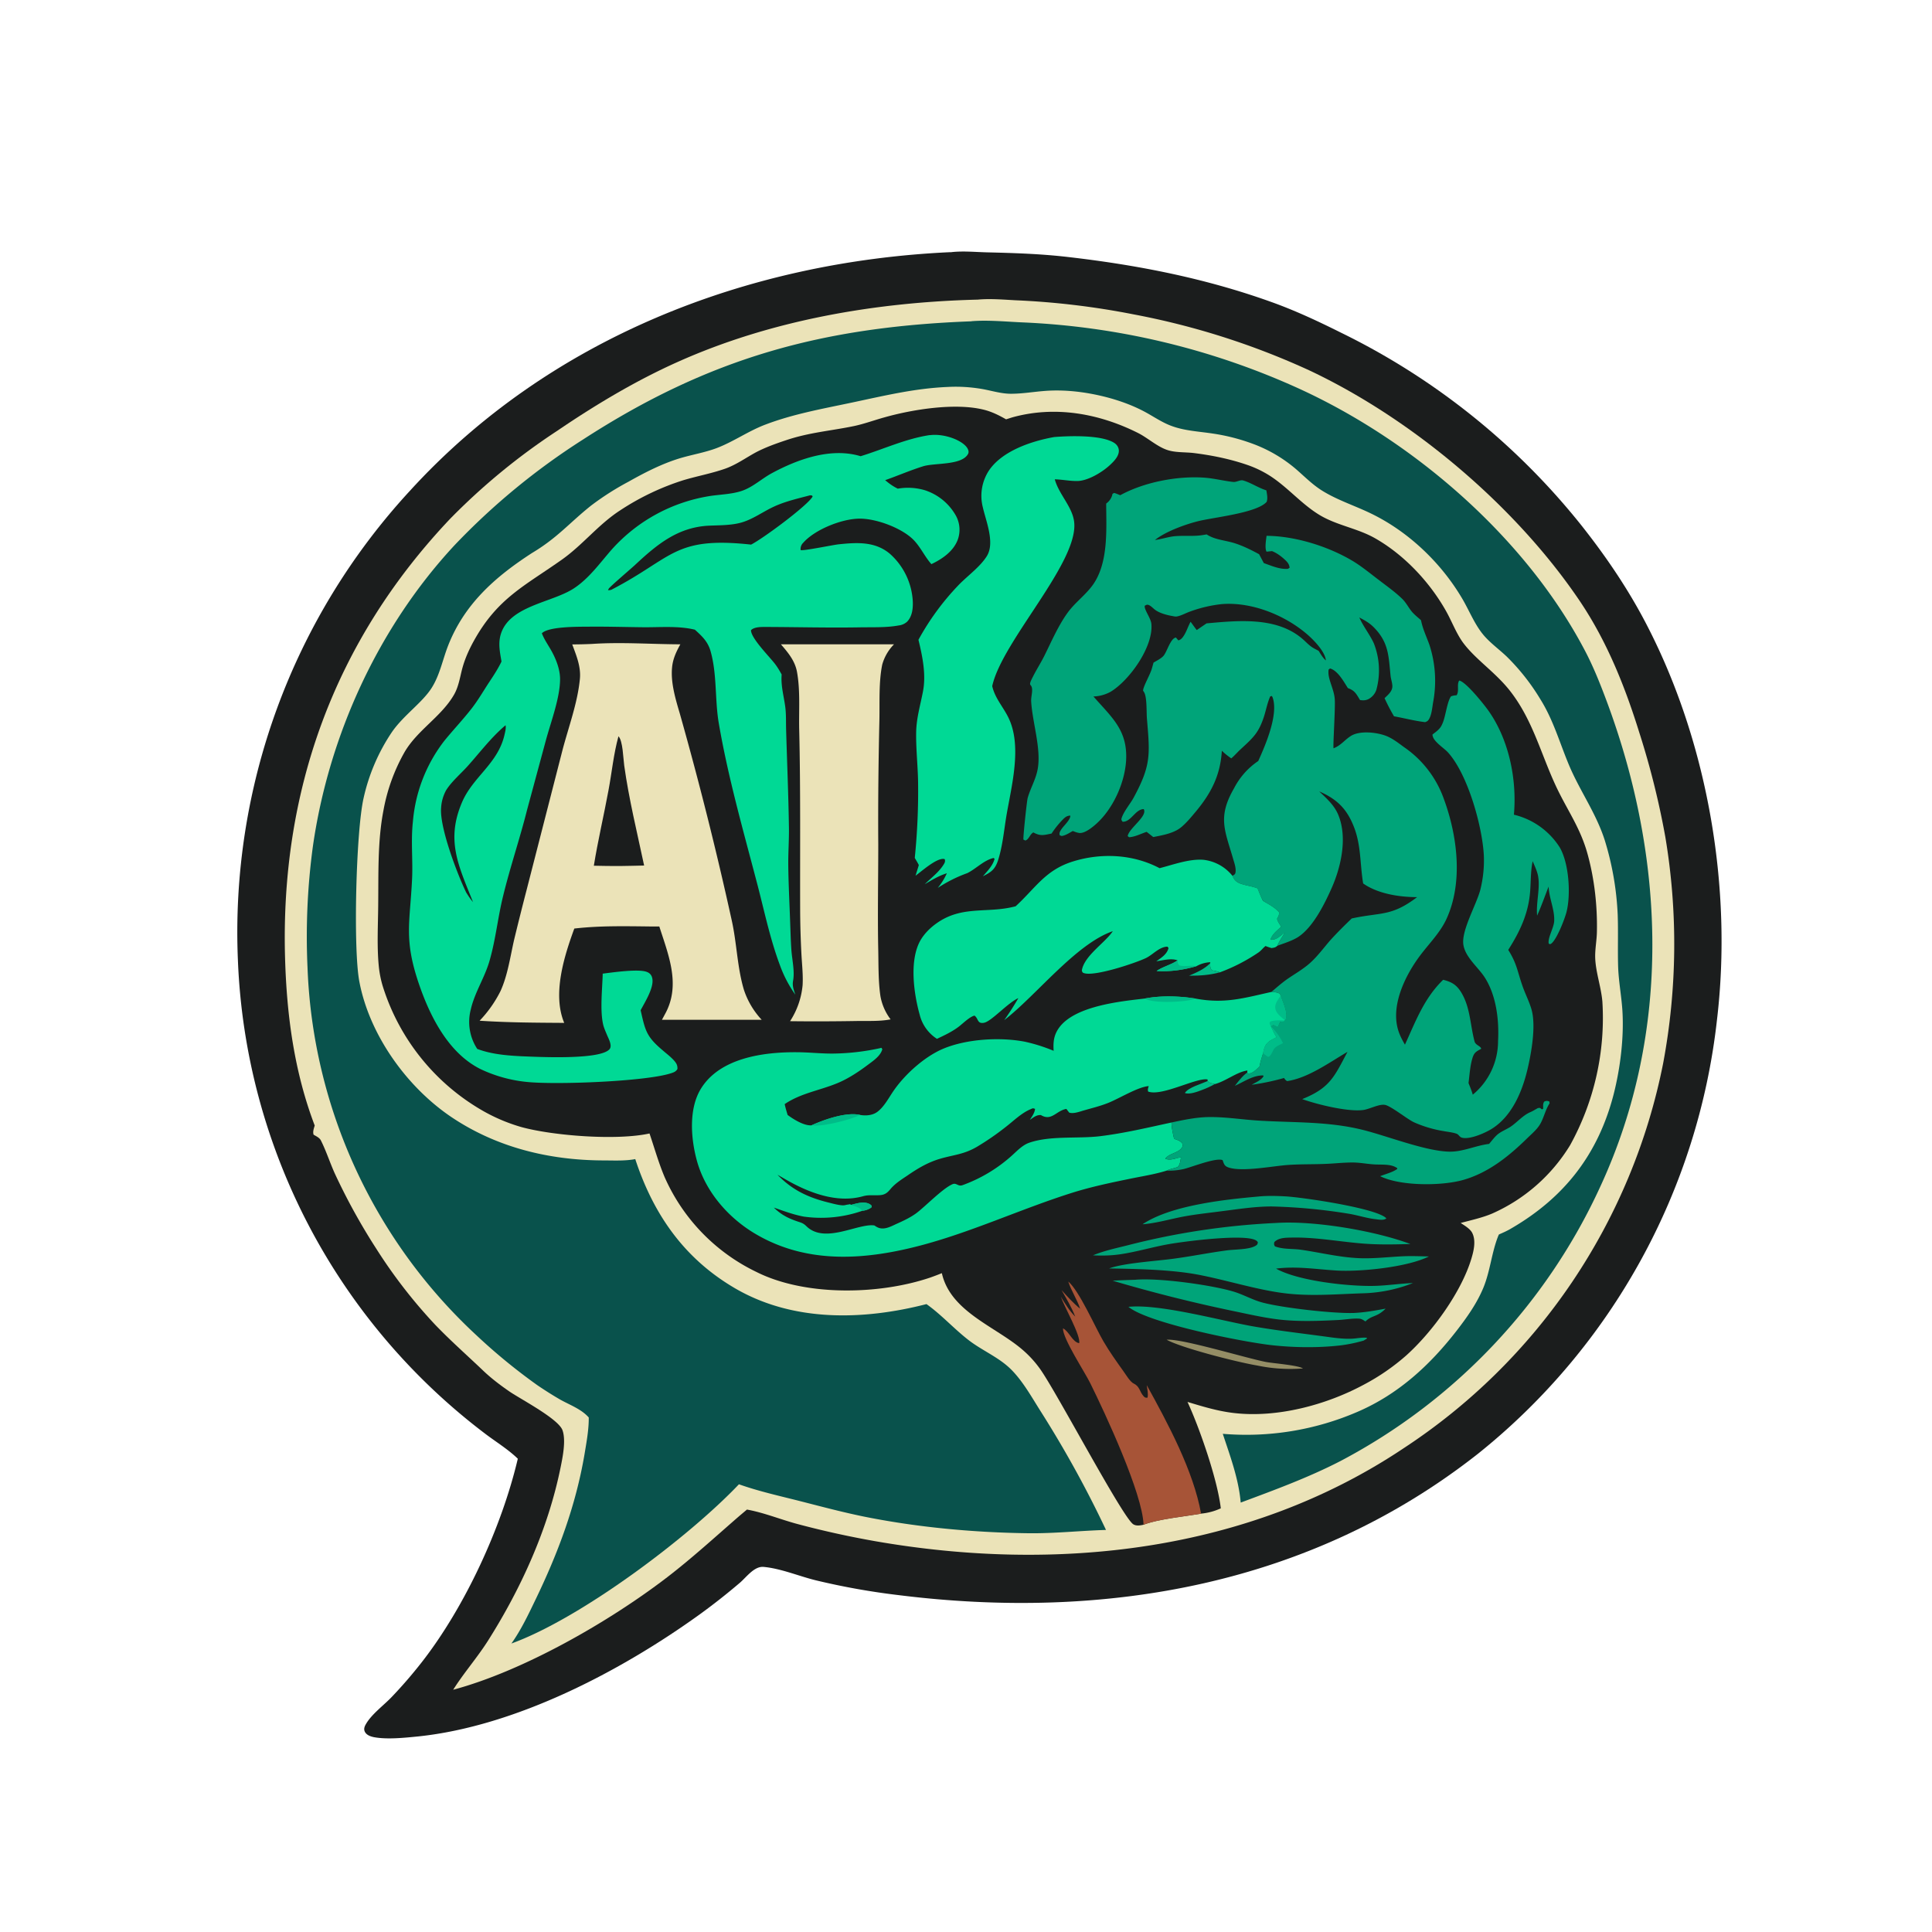 <svg xmlns="http://www.w3.org/2000/svg" width="1024" height="1024" style="display:block" viewBox="0 0 2048 2048"><path fill="#1B1D1D" d="M1007.6 267.4c12.4-1.6 26.2-.2 38.7.1 29.1.7 57.4 1.6 86.4 5 73.5 8.5 145 22.5 214.9 47.6 25.2 9 49.8 20.5 73.8 32.5 99 48.3 186 118 254.7 204 27 34.1 51.2 69.8 71 108.7 63.7 124.5 89.4 276.9 73 415.5a686.5 686.5 0 0 1-253.2 460.1c-176.9 139.3-394.8 177.4-614.3 150a757.3 757.3 0 0 1-87.8-15.7c-17.9-4.4-36.9-12.5-55.2-14.2-10-1-18.2 10.7-25.3 16.8a681 681 0 0 1-43.1 33.9c-83.4 60-194.5 118.2-298 129-14.2 1.4-32.6 3.4-46.7.8-3.5-.7-7.3-2-9.3-5-2-3.1-1-6 .7-8.9 6.1-10.6 18.7-19.7 27.3-28.7a490.4 490.4 0 0 0 31.5-36.4c46.2-59 85.1-143.6 102.2-216.2-9.9-9.6-22-17.1-33-25.3A662 662 0 0 1 252.2 1018a690 690 0 0 1 182.4-497.8c147.5-161.6 357.1-243 572.9-252.9z"/><path fill="#EBE3B8" d="M1036.6 317.6c13-1.2 26.9 0 40 .7a831 831 0 0 1 124.8 14.9 801.4 801.4 0 0 1 186.5 59.4c109.8 51.7 219.7 144.7 287.4 245.5 28.5 42.6 47.5 90.3 62.6 139a865 865 0 0 1 27.4 110 686.4 686.4 0 0 1-2.3 240.1 635.3 635.3 0 0 1-275.4 408.2c-164.8 110.1-368 131.8-560 98.3-28.3-5-56.4-11.2-84.2-18.7-16.6-4.6-33-11.2-50-14.5l-1.6-.3-8.3 7c-25.1 21.8-49.9 44.5-76.2 64.7-61.1 46.9-152.2 99.3-226.9 119.3 11.3-18 25.9-34.5 37.4-52.8 35-55.5 63.3-118.1 76.4-182.7 2.2-10.8 5.9-28.7 2.1-39.5-4.2-12.1-44-32.8-56.2-41.1-10-6.9-19.9-14.4-28.6-22.8-16.6-15.8-33.8-31-49.7-47.5a540.8 540.8 0 0 1-62.6-80.6 658.6 658.6 0 0 1-44-79.6c-5.4-11.8-9.3-24.3-15.1-35.8-1.3-2.5-4.2-4-6.5-5.3l-1.2-.7c-1-3.3.3-6.5 1.2-9.7-21.6-56.8-29.6-116.2-31.4-176.7-5.3-178 52.2-336.9 175-466.5a683 683 0 0 1 113.6-93.3c40.3-27.4 83-53 127.5-72.9 99.3-44.5 210-63.4 318.3-66.1z"/><path fill="#1B1D1D" d="M688.6 1201.5c-34.3 7.7-102 2.5-135.7-6.7a186 186 0 0 1-40-16.7 232 232 0 0 1-107.2-132.8 111 111 0 0 1-4.2-21.4c-2-20.7-.8-42.5-.6-63.3.4-33.3-.8-68.3 5.5-101.1A195.3 195.3 0 0 1 429 797c13.8-23.4 39-37.4 52.4-60.8 5.2-9.2 6.3-19.6 9.2-29.6 2.8-9.6 7-18.8 11.9-27.6 25.2-45.3 54-58 93.6-86.1 21.9-15.6 38.4-37.1 61.3-51.9a269.4 269.4 0 0 1 66.8-31.9c14.6-4.4 29.6-7.1 44-12.1 11.7-4 21.9-11.4 32.7-17.3 9.8-5.2 20.8-9.2 31.3-12.7 25.1-8.6 47.6-10.1 72.8-15.3 11-2.3 21.7-6.3 32.6-9.3 29.7-8.4 74.2-15.5 104.4-8.3 9 2.1 16.5 5.9 24.5 10.4l6.3-2c45.4-12.7 92.3-4.3 133.8 16.6 10 5.1 19.7 14 30.2 17.7 8.9 3.2 19.8 2.3 29.2 3.5 19 2.4 37.7 6.2 55.8 12.4 6.5 2.2 12.8 5 18.7 8.3 21.5 11.8 36.8 31.7 57.6 44.5 18.5 11.4 40.5 14.3 59.4 25 30.8 17.5 57.6 46 75 76.6 6.3 11 10.7 23.3 18 33.6 13.5 18.5 35.1 32 50.9 52.6 23.2 30.1 31.8 65 47.4 98.8 12 26.1 26.5 45 34.3 74 7.1 26 10.2 54.2 9.7 81-.1 9.7-2.2 19.3-1.8 28.9.7 15.3 6.3 30.4 7.6 45.9a279 279 0 0 1-34.2 152 183.9 183.9 0 0 1-82.6 72.5c-10.6 4.5-22.3 7-33.4 10 4 2.7 9.8 6 12.1 10.3 4.3 8.2 1.8 19-.7 27.3-10.6 35.5-41.4 78-69.2 102.9a231.2 231.2 0 0 1-44.7 30.8c-40.2 21.7-92.4 35.6-138.4 30.1-16.8-2-32.5-6.8-48.7-11.7 12.8 27.7 31.8 82.3 35.3 112.8a63.8 63.8 0 0 1-20.9 5.6c-17 3-45.9 5.8-61 11.8-3.5.7-7.4 1.5-10.7-.4-10.9-6-81.9-141.2-99.3-165.2a114.5 114.5 0 0 0-18.4-20c-28.6-24.6-76.3-40.3-85.4-81.1a275 275 0 0 1-12.4 4.7c-54.4 18.4-132.7 19.9-184.2-6a202 202 0 0 1-97.3-100.6c-6.3-14.9-10.8-30.9-16-46.2z"/><path fill="#A75437" d="M1132.4 1358.5c11.7 9.8 28.3 48 37.3 63.4 6.4 11 13.8 21.3 21.2 31.7 2.7 3.7 7 11.2 11 13.1 6.4 3 6 8.6 10.4 13.4 1.6 1.7 2 1.5 4.1 1.5 1-3.8-.3-9.4-.8-13.3 22.1 40 49.6 91 57.6 136.3-17 2.9-45.9 5.7-61 11.7-1-33-40.8-118.4-56.5-150.1-6.2-12.5-29.2-47.3-28.9-58.1 6.4 3 10 14.7 17.2 15.7 1.7-8.3-15.8-38.4-19.5-49.3 4.6 7.6 9 14.8 15.3 21.2-3.8-9.8-9.3-19-14.5-28.1 6.3 6.9 12.4 13.8 19.7 19.7-3.3-10-9.3-18.7-12.6-28.8z"/><path fill="#00A479" d="M1187.4 525c25.6-14 60.9-20.8 90-18.6 10 .8 20 3.4 30 4.5 3.4.3 7.3-2.5 10.4-1.6 8.5 2.5 16 7.8 24.6 10.5.6 4 1.7 8.2.3 12.2-10.4 11.8-55.8 16.3-72.7 20.5-14 3.5-34.5 11-45.7 19.9 6.8-.8 13.4-3.1 20-3.9 10.5-1.1 20.7.4 31.2-1.4l3.6-.6c8.7 5.8 20 6.2 29.9 9.4 9 2.9 17.4 7.1 25.7 11.6l5 9.4c8 2.8 16.8 6.8 25.5 6.1l1.8-1.1c-.2-4.3-3.2-7-6.3-9.8-3.8-3.3-7.6-6-12.3-7.9l-5.8.6c-2.1-3.6-.5-12.4 0-16.8 30.4.2 65.7 11.2 91.9 27 9.5 5.8 18.5 13.3 27.4 20 8.3 6.4 17.4 12.8 24.8 20.1 4 4 6.5 9.2 10.1 13.5 2.8 3.2 6.3 6 9.4 8.7l.3 1c1.8 8.7 5.7 16.8 8.7 25.1a123 123 0 0 1 4 60.9c-1 5.6-1.5 13.4-4.5 18.2-1.3 2-2 2.2-4 3-11-1.3-22-4.2-33-6.2-3.7-6.3-7-12.6-10-19.2 3.3-3.3 7.6-6.6 8.2-11.6.4-3.5-1.4-8.2-1.8-11.8-2.2-21-1.8-35.3-17.5-51.4-4.3-4.4-8.6-7-13.9-9.8l-1.8-1 .7 1.5c4.2 9 10.6 16.9 14.7 25.9a78 78 0 0 1 2.7 49.3 17.4 17.4 0 0 1-8.8 10.1c-3 1.3-5.4 1.2-8.5.8-4-6.5-5.4-10-12.9-12.7-4.3-6.7-10.6-18.5-18.9-20.8-1.7 1.4-1.4.6-1.7 2.7v1.1c-.2 8.4 6 18.5 6.7 28.8.7 9.6-2 49-1.3 52 7.6-2.8 11.8-8.9 18.3-13 9.6-6.2 28.8-3.9 38.7.4 6.4 2.8 12 7.2 17.6 11.3a111.7 111.7 0 0 1 42.3 54.9c14.4 39 20.7 88.4 2.8 127.4-6.8 14.7-18.7 26.3-28.3 39.2-15.9 21.4-31.8 54.1-22.1 80.9 1.6 4.5 4 9 6.4 13.1 11.5-25.1 20.2-49 40.5-68.8 9 2.3 14.1 5.2 19.1 13.3 9.8 16 9.5 34.7 14.2 52.1 1 4 6.8 4.9 7 7.8-5.4 2.9-7.5 4-9.3 10-2.5 8.3-3 17.7-4.1 26.3 1.6 4 3.3 8.1 4.5 12.3a73.6 73.6 0 0 0 26.8-56.9c1.2-22.1-1.8-48-14-67.2-7-11-20.9-21.6-22.8-35.1-2.1-15.1 14-42.5 18-58 3-12 4.3-24.5 3.7-37-1.8-31-17-85.2-37.8-108.4-4.6-5.2-16.6-12.1-16.6-19.2 4-3.1 8.1-5.8 10.1-10.6l.8-1.8c3.1-7.4 4.7-22.8 8.8-28.1 2-.7 3.8-1 5.9-1.1 3-4.9-.1-11.1 2.7-15.6 7.3 1.3 27.2 26.4 31.6 32.8 21.4 30.8 29.7 72.5 26.4 109.4a79.4 79.4 0 0 1 48.6 34.7c9.9 17 11.9 50.3 7.1 68.7-2 7.6-10.4 29.3-16.3 33.4l-1 .5-1.5-.6c-1.2-6.3 5.4-16.6 5.8-23.9.6-12.3-5.4-24-5.9-36.6-4 10.2-7.7 20.8-12.2 30.8-1.1-13.2 2.6-25.7 1.5-38.5l-.2-1.5c-.6-6-3.7-12.1-6-17.7l-.3 1.4c-1.9 10-1.6 20.5-2.4 30.8-1.8 23.2-10.8 42.4-23.2 61.8 9.3 15 9.5 22.1 14.9 37.7 2.9 8.6 7.3 16.8 9.8 25.6 4.9 17.4-.2 46-4.3 63.3-5.6 23.8-16.7 50.3-38.5 63.5-7.1 4.3-22.9 11.2-31 9-2.5-.7-3.2-3-5.2-4-3.8-1.6-10.2-2.2-14.3-3a128 128 0 0 1-31.5-9.4c-7.3-3.5-24.5-17.4-30.7-18.4-6.6-1-16.4 4.7-23.3 5.5-16.3 2-48.7-6-64.3-11.6 29.4-11.8 34-23.7 48-50.1-18.8 11-42 27.9-64 31a7.8 7.8 0 0 1-3.2-3.3 248.4 248.4 0 0 1-34.4 7.2c4.2-2.4 10-4.8 12.6-9l-.4-.9c-11-.1-20.3 6.7-30 11 4-5 8-10.4 13-14l.9 1c4.8.2 8.8-4.3 12.2-7.4 1-4.8 2.3-9.4 3.8-14 .4-1.9.8-3.8 1.4-5.6 2.2-6.4 7.4-8.6 13-11.5a90.8 90.8 0 0 1-6-11.4c.4-.3.7-.8 1.2-1.1 2.2-1.6 3.6 1.1 6.1 1.4.7-2 1.3-3.6 2.5-5.3l3.9-.4c.7-.7 1.3-1.3 1.7-2.2 2.8-6.1-3-18.8-5.2-24.8l-.5-1.9c-2.8-2.2-5.8-2-9.3-2.3 5.6-4.7 11.1-9.6 17.1-13.8 8-5.5 16.5-10.3 23.7-16.7 7.9-7 14.5-16 21.4-24 7.3-8.1 15.1-15.8 23-23.4 31.4-6.8 41.8-1.8 69.3-22.6-18.7 0-41.6-3.5-57.2-14.5-3.5-20.8-2-40.4-10-60.5-7.5-18.9-18-29-36.6-37.1 8 7.6 16.2 14.8 20.4 25.3 9.8 24.2 2.6 55.6-7.7 78.3-7.4 16.5-19.6 41-35.4 51-6.5 4-14.6 6.4-21.7 9.1 2-4.9 5.2-9.5 8-14.1l-3.3 2.6c-3.5 2.8-6.9 5.3-11.6 5V995c2.3-5.4 6.7-8.6 11-12.6-8-12.3-2.2-6.7-2.2-15.3-4.5-5.3-11.2-8.5-17-12.2-2.3-4.2-4-8.8-6-13.2-5.9-2.4-12.4-2.9-18.3-5.2-4-1.6-6.6-4-8.2-8 1.5-1.1 2.8-1.4 3.2-3.3.9-4.1-.8-9.4-2-13.3-8.9-31.2-17.5-45.2.6-76.4a77.5 77.5 0 0 1 25.6-28.8c7.5-16.6 21.4-48.6 15.4-66.9-.4-1.1-.5-1.2-1-2l-1.7.4c-3 6.7-4.3 14-6.5 21-5.7 17.6-11.3 22.5-24.5 34.7-3.6 3.2-6.7 7-10.3 10a73 73 0 0 1-10-8.1c-1.5 25.8-11.2 44.8-27.5 64.4-4.7 5.6-9.5 11.5-15 16.2-7.7 6.8-20.2 9-30.2 10.9l-7-5.5c-6.2 2-12.1 5.3-18.6 5.7l-1.5-1.2c1.3-8.4 21.4-21.1 17-28.6-9 .1-13.3 13.7-22.4 13.4-.7-1.1-1.5-1.8-1.2-3.2 1.8-6.9 9-15.4 12.6-21.8 19-34.9 17.6-46.1 14.4-84.3-.6-6.9.2-22.5-3-28l-1.1-1.7c.3-5 7.8-17.3 9.5-24l1.6-5.7c3.3-2 7.8-4.2 10.4-7 4-4.4 7.3-18.5 13.3-19.6l2.6 3c2.8-.6 4.6-3 6.1-5.4 2.8-4.5 4.3-9.7 6.9-14.3 2.2 3 4.3 6 6.5 8.8l10.4-7.1c33.4-3 73.9-7.2 101.4 16.2 4.7 4 7.5 7.7 13.2 10.7l4.2 2.2c2.3 3.6 4.4 7.4 7.7 10.2-.8-9.6-13.7-22.6-20.8-28.5-23.7-20-58.5-33.8-89.8-31.2a142 142 0 0 0-33.5 7.9c-4.3 1.5-8.6 4-13 5-2 .5-3.3.2-5.2-.2l-1.7-.3c-5.3-1-12-2.9-16.4-5.9-2.7-1.8-4.7-4.6-7.8-5.7-1.7-.5-2.3.2-3.8.9-.9 4 6.4 13 7 19.2 2.3 24.3-23.3 60-43.2 72a40.3 40.3 0 0 1-18.2 5c19.5 22.3 36.5 35.8 34.6 68.1-1.5 24-14.2 51.8-32.4 67.6-4 3.5-11.5 9.5-17.1 9-2.4-.3-4.7-1.2-7-2.1-3.7 2-7.5 4.7-11.8 5.3l-2.1-.8c-.5-2.5.1-3.6 1.4-5.7 2.6-4.3 10-10.4 9.9-15.1-4 0-6.1 2.2-8.8 5a96 96 0 0 0-11.1 14c-8.1 1.6-11.7 3-19.3-1.2-3.8 2-4.5 7.3-8.5 8.6l-2-1c-.6-1.6 3.6-41.2 4.5-44.2 3-10.6 8.9-20.1 10.7-31.2 3.6-21.5-5.7-48.8-7-70.9-.3-4.5 1.4-9.5.9-13.8-.7-5.9-4.8-1.4.9-12.5 3.8-7.6 8.4-14.7 12.2-22.3 7.6-15.3 14.7-31.9 24.7-45.7 7.2-9.9 17-17.2 24.6-26.7 19-23.4 16.3-60.6 16.2-88.9l1-.8a16 16 0 0 0 5.7-9.5c2.3-1.2 1.1-1.1 3.6-.4l4.5 1.8z"/><path fill="#00BC88" d="M1347.3 1088.1a60.1 60.1 0 0 1 12.7 17.7c-2.7 1.4-7 3.2-9 5.5-2.1 2.5-3.7 8.9-6.9 9l-5.2-3.7c.4-1.9.8-3.8 1.4-5.6 2.2-6.4 7.4-8.6 13-11.5a90.8 90.8 0 0 1-6-11.4z"/><path fill="#00D995" d="M985.6 461.3c8-1 16.7.4 24.3 3.2 5.5 2 14.6 6.6 16.5 12.7.5 1.5.4 3-.4 4.3-7 12-35.5 9-47.5 12.8-13.5 4.2-26.8 10-40.2 14.7 4.3 3.6 8.2 6.5 13.4 9a63 63 0 0 1 28.5 1.6 58.2 58.2 0 0 1 33.4 27.6 31 31 0 0 1 1.7 24.8c-4.6 12.4-16.5 20.6-28 26-7.1-8-11.5-18.2-19.1-25.9-12.6-12.6-40-22.7-57.7-22.3-18.6.3-46.7 11.6-59 25.5a9.2 9.2 0 0 0-2.8 7.8c2.3 1.2 34.8-5.6 40.3-6.1 19.2-2 38.6-3.3 54.4 10.1a72.5 72.5 0 0 1 24.2 50.5c.3 7.4-.6 15.8-6 21.4a15.8 15.8 0 0 1-9 4c-12.8 2.4-27.4 1.8-40.4 2-33.5.6-66.8-.3-100.3-.4-4.8 0-12.2-.2-15.8 3.4-.2 8.5 20 28.5 25.6 36 2.6 3.4 4.8 7.2 6.9 11-1 12.3 2.4 23 3.9 35 .9 7.4.6 15.3.8 22.9 1 34.8 2.5 69.6 3 104.3.2 13-.8 26.1-.7 39.1.2 20.5 1.3 41 2 61.4.4 9.8.6 19.5 1.3 29.3.7 10 3.7 22.7 1.8 32.6-1 5.5.7 9.7 2.4 14.8a129 129 0 0 1-16.4-31.4c-10.9-29.1-17-59.9-25-89.8C787.2 878 771.7 823.3 762 767c-4.4-25.4-1.7-52.7-9-77.5-3-9.8-9.1-15.4-16.4-22-17.6-4.3-37-2.4-55-2.6-19.2-.2-38.4-.8-57.6-.6-11 .1-42.5-.3-49.6 7 2.4 6.4 6.4 12 9.8 18 5.1 9 9.4 19.9 9.5 30.3.1 19.8-9.8 45.8-15 65l-20 74c-7.8 31-18.1 61.1-25.6 92.1-5.4 22.2-7.7 45.2-14 67.2-5 18-15.9 34-20 52a52.2 52.2 0 0 0 6.8 42c15.2 5.7 31.5 7 47.5 7.8 16 .6 83 4.2 92.8-7.6 3-3.8-1.1-11-2.7-14.9-1.5-3.6-3.3-7.5-4.2-11.4-3.4-15.1-.8-37.8-.4-53.7 9.8-1.2 39.5-5.6 47.5-1.5a8.2 8.2 0 0 1 4.8 5.5c3 9.7-7.6 26.2-12.1 34.8 4.8 21.1 5.9 27.7 22.8 42 4.2 3.7 9 7.2 12.7 11.4 2.5 2.9 3.7 5 3.5 8.9-1.6 2.7-3.7 3.5-6.5 4.4-26.4 8.9-124.2 12.6-154.1 9.2a148.2 148.2 0 0 1-48.1-13.5c-34.4-17.1-54-56.7-65.7-91.4-15.7-46.7-9.1-63.9-6.9-109.8 1-20.5-1.4-40.8.9-61.2a161.7 161.7 0 0 1 33.3-85.6c9.5-11.7 20-22.7 29.3-34.7 6-7.8 11.2-16.5 16.5-24.8 5-7.6 10.2-15.2 14.2-23.3l.6-1.3c-1.6-9.5-3.7-19-.8-28.7 9-30.2 53.5-33.5 76.9-48.4 16.3-10.4 28-27 40.6-41.4a176.5 176.5 0 0 1 106.2-57.2c10.5-1.4 22-1.8 32-5.2 11.7-4 20.8-12.8 31.5-18.6 27.9-15.1 63-27.6 94.3-18.1 24.4-7.5 47.9-18.6 73.3-22.4z"/><path fill="#1B1D1D" d="m858.5 525 2.4.3.5 1.1c-5.7 9.8-52.6 44.5-65.2 50.9-82-8.9-82.5 13.9-148 47.8-1.4.5-2.2.5-3.7.5.3-.5.5-1.2.9-1.7 1.5-2.3 23.5-21.1 27.3-24.6 23-21.5 45-40 77.6-42 11.8-.6 24.6-.2 36-3.5 12.2-3.6 22.5-11.4 34-16.7 12-5.6 25.3-8.6 38.2-12zM535.9 768.8c.7 3.2-.5 7.4-1.2 10.5-7.1 30.4-33.5 44.2-45 71.3-17.2 40.4-3.6 67.2 11.7 105.6-2.8-3.2-5-6.6-7.2-10.1-9.4-19.4-28.4-69.2-26.6-89.8a44 44 0 0 1 5.3-18.6c5.6-9 15.2-17.2 22.4-25.1 13.4-14.9 25.2-30.8 40.6-43.8z"/><path fill="#00D995" d="M1347.7 1051.5c3.5.4 6.5.1 9.3 2.3l.5 1.9c2.1 6 8 18.7 5.2 24.8-.4 1-1 1.5-1.7 2.2l-4 .4c-1.1 1.7-1.7 3.3-2.4 5.3-2.5-.3-3.9-3-6.1-1.4-.5.3-.8.8-1.2 1.1 1.9 4 3.6 7.8 6 11.4-5.6 2.9-10.8 5-13 11.5-.6 1.8-1 3.7-1.4 5.6-1.5 4.6-2.9 9.2-3.8 14-3.4 3-7.3 7.6-12.2 7.4l-.8-1 .2-2.2c-10.9 1.3-23 11.4-34.6 14.4-2.8-1-5.4-.7-7.6-3.2v-1.7c-11.4-2.4-48.4 18.2-63 12.8-.7-2.3 0-3.6.6-5.8-11.7.9-31.6 13.4-43.4 18-8.1 3.2-17 5.4-25.4 7.8-4.5 1.3-11 3.8-15.5 2.3l-3-3.9c-10.6 1.7-15.7 13.4-27 6.5-4.7-.3-8 2.6-11.7 5.1 2.2-3.5 5.1-7.4 5.5-11.6-2.3-1-2.5-.7-4.7.3-9.8 4-18.7 13-27 19.3a281.5 281.5 0 0 1-29.8 20.5c-14.2 8.3-24.4 8.4-39.4 12.8-13 3.9-23.3 10.1-34.4 17.7-6.5 4.4-13 8.4-18 14.4-3.2 3.9-5.9 6-11 6.4-6.4.5-12-.6-18.2 1.2-28.1 7.8-58.3-4.2-82.5-18.2l-8-4.6c15.3 16 32.3 24 53.5 29.3 4.9 1.2 10.4 2.8 15.3 3.1 1.7.1 2.8-.2 4.5-.6l2-.3 1.5-.3 1.3.7c6.1-1.6 14.2-4.2 20-.5 1 .6 1 .8 1.7 1.5-.2 1.6.2 1.4-1.1 2.3a20.3 20.3 0 0 1-8.8 3 132.5 132.5 0 0 1-61.8 6.2c-11-2-21.5-6-32-9.6 8 7.8 15.5 11.5 26 15 3.8 1.2 5.6 1.9 8.5 4.7 19.5 19.2 54.5-3.2 72-.8l1.6 1c7 4.7 14.2 1 21-2.2 7.8-3.5 15.6-7 22.5-12.2 10-7.7 27.4-25.8 37.8-30.3 4.3-1.8 5.8 2.8 10.7 1a159 159 0 0 0 53.4-32.4c5-4.6 10.3-10 16.8-12.4 22.7-8 51.7-4.2 75.6-7.1 25.5-3.1 50.5-9.1 75.6-14.5.2 6 1.5 11.5 2.8 17.3 3.3 1.2 6.6 2 8.7 4.9.5 2.6.7 3.1-1.1 5.3-4.2 5-13.2 5.5-16.9 10.8 3.3 1.7 7.1.8 10.5 0 2-.7 4-1 6.1-1.4-.6 3.5-.9 7.9-3.6 10.3-4 1.5-7.8 1.9-11.6 3.8-11.7 3.7-24.3 5.7-36.2 8.1-21.1 4.3-42 8.6-62.7 15-53.6 16.8-104.8 40.8-159.1 55.5-59.4 16-121.6 21.3-177-11-29.8-17.3-54.7-46-63.4-79.7-6-22.8-8.2-53.4 4.5-74.4 20-33 66.4-39.2 101.4-39 13.6 0 27.2 1.7 40.7 1.4a245 245 0 0 0 48-5.7l1.4-.4 1 1.5c-1.7 6.6-8.6 11.6-13.9 15.5-10.6 8-22.1 15.8-34.5 20.8-18.4 7.5-38.4 10.5-55.1 21.9.8 3.9 2 7.7 3.1 11.5 6.4 4.7 17.2 11.5 25.3 11 13.4-6.1 37-14.4 51.6-11 6.3 1 13.3.5 18.5-3.5 7.3-5.6 12.2-15.4 17.4-22.8 11.9-17 32-35.1 51.2-43.5 25-10.8 61.1-13 87.7-7.8a179 179 0 0 1 30.3 9.6c-.6-9.7.2-17.1 6.3-25.2 17.2-22.4 64.1-27.2 90.3-30.2 16.6-3.3 36.9-2.7 53.6 0 30.9 5.8 51-.4 80.6-7z"/><path fill="#00BC88" d="M1357.5 1055.7c2.1 6 8 18.7 5.2 24.8-.4 1-1 1.5-1.7 2.2l-4 .4c-1.1 1.7-1.7 3.3-2.4 5.3-2.5-.3-3.9-3-6.1-1.4-.5.3-.8.8-1.2 1.1-1-1.2-1.2-2.3-1.6-3.7l.9-1.5c5-1.8 10.6-1.2 15.8-1.2-3.7-3.1-9-6.8-10.3-11.7-1.4-5.6 2.5-10.1 5.4-14.3zM860.2 1192.9c13.4-6.1 37-14.4 51.6-11-10 5-40.9 13-51.6 11zM1213.5 1058.5c16.6-3.3 36.9-2.7 53.6 0-1.2.5-2.5.9-3.8 1.2-10 2.6-40.9 4.1-49.8-1.2zM902.3 1277.2c6.1-1.6 14.2-4.2 20-.5 1 .6 1 .8 1.7 1.5-.2 1.6.2 1.4-1.1 2.3a20.3 20.3 0 0 1-8.8 3c-2.8-3.7-7.5-4.5-11.8-6.3z"/><path fill="#EBE3B8" d="M627.5 682.6c31-2.1 62.6.3 93.7.4-4.4 8-8 15.5-8.8 24.8-1.5 16 3.7 33.3 8.2 48.5a3818 3818 0 0 1 55 219c5.5 24.4 5.8 50 13 74a86 86 0 0 0 18.8 31.7H701.7l4.3-8c15.4-30.2 2.4-61.2-7.1-90.9h-9.5c-27-.3-53.7-.9-80.6 2.2-10.9 29.7-23.4 69.6-10.7 100-29.9-.2-59.8-.3-89.7-2.3a128 128 0 0 0 22.2-31.5c7.7-17 10.3-36.6 14.5-54.8a3363 3363 0 0 1 13.3-53l37.8-147.3c6.5-24.8 16-50 18.5-75.6 1.3-12.9-3.7-24.8-8.1-36.7 7 0 14-.2 20.9-.5z"/><path fill="#1B1D1D" d="M655.6 780.5c4.7 4.8 5 23.3 6.1 31 5 35.8 13.6 70.6 21.1 106-8.2.3-16.5.3-24.7.5-9.6 0-19 0-28.6-.3 4.3-26.7 10.6-53.2 15.5-79.8 3.6-19.1 5.4-38.6 10.6-57.4z"/><path fill="#00D995" d="M1117.3 463.3c15.9-1.3 50-2.5 63.7 6.1 2.7 1.7 4.7 4.4 5 7.7.5 5.9-4.6 11.3-8.5 15-8.2 8-24.4 18-36.2 17.8-7.7 0-15.5-1.6-23.2-1.8 4.3 15.8 18.5 28.9 20.5 44.8 5.6 42.6-76.5 126.7-86.8 174.4 2.7 12.1 10.7 21 16.3 31.7 16.2 30.6 4 74.3-1.4 106.6-2.5 15.4-4 31.8-8.8 46.6-3.2 9.6-7.3 12.3-16 16.7 4.8-5.6 10.5-11.2 12.4-18.5l-1-.9c-10.1 2.2-18.6 11.4-27.8 16a149 149 0 0 0-31.4 15.7c4-5 7-9.7 9.6-15.5-8.5 2.6-15.9 7.2-23.4 11.6 6.6-6.6 14.6-12.4 19.7-20.4 1.4-2.2 2.2-3.4 1.5-6.1l-1-.3c-8-.9-23.4 13-30 17.8L974 917c-1.3-2.6-2.9-5.1-4.3-7.6 2.7-26.8 3.9-53.8 3.5-80.7-.3-17.8-2.4-35.7-2-53.5.4-14.3 4.3-27.4 7-41.3 3.8-18.3-.3-37.8-4.6-55.7a272 272 0 0 1 43-58.5c9.4-9.6 22.7-19.1 29.6-30.4 8.6-14.2-1.1-37-4.4-51.7a49 49 0 0 1 6.5-38.8c14.1-21 45.5-31.3 69.1-35.5zM1076.6 960.7c21-19.2 31.4-38.3 60.4-47.4 30.2-9.5 64-7.9 92.2 7 14.5-3.7 31.3-10 46.3-8.9a46 46 0 0 1 31 17.1c1.5 4 4 6.4 8 8 6 2.3 12.5 2.8 18.5 5.2 1.9 4.4 3.6 9 5.8 13.2 6 3.7 12.6 6.9 17.1 12.2 0 8.6-5.8 3 2.2 15.3-4.3 4-8.7 7.2-11 12.6v1.2c4.7.2 8-2.3 11.6-5.1 1-1 2.2-1.8 3.3-2.6-2.8 4.6-6 9.2-8 14.1-2 1.9-3.6 2-6.2 2.4-2.1-.7-4.2-1.3-6.3-2.2-2.5 2-4.6 4.8-7.1 6.6a189 189 0 0 1-41.2 21.3c-2.2-.7-4.4-1.4-6.7-1.8l-1.8-.3c-2.2-2.6-1.7-4.2-1.9-7.5l.2-1.1a32.5 32.5 0 0 0-14.7 4.2c-13.9 4-27.9 6-42.3 5.1 7-4.8 15.4-6.5 22.3-11.3-7-2.5-15.5 0-22.6 1 5.4-3.8 11.2-7.3 13-14l-1.1-1.5c-8.5 0-15.5 8.5-22.7 12-10.7 5.2-56 20.5-66.5 15.8-1.3-.6-1.2-1.4-1.6-2.7 2.6-15.1 23-28.1 32-40.3l.8-1.2c-39.2 13.5-81.4 68.4-115.1 94.3a274 274 0 0 0 15-23.4c-11.8 5.5-28.6 24.8-36.5 26.2-7.3 1.3-5.7-4.6-10-7.6-5.3 1.2-12.7 8.8-17.2 12.1-7 5.2-14.7 8.8-22.6 12.5a42.4 42.4 0 0 1-18.3-25.6c-6.3-22.6-11.3-58.2 1.1-79.3 4.2-7 10.3-13 17-17.7 26.9-19 53.2-10.2 82.4-17.6l1.2-.3z"/><path fill="#00BC88" d="M1248.3 1018c.2 3 0 3.3 1.9 5.4 6 1.7 12-.6 18 .8-13.8 4-27.8 6-42.2 5.1 7-4.8 15.4-6.5 22.3-11.3z"/><path fill="#EBE3B8" d="M827.7 683h120a49.4 49.4 0 0 0-12.5 21.5c-3.8 18.6-2.6 39.9-3 59-1 43.9-1.5 87.9-1.2 131.8 0 37.5-.8 75 0 112.5.3 15.7 0 32.7 2.3 48.2a57.2 57.2 0 0 0 10.8 24.6l-1.3.2c-11.3 2-23.2 1.3-34.6 1.5-23.6.4-47.1.5-70.7.2a84.2 84.2 0 0 0 13.3-38.2c.6-10.5-.6-21.4-1.2-31.9a970 970 0 0 1-1.4-48.3c-.2-63.5.5-127-1-190.3-.5-20.3 1.3-41.8-2.4-61.8-2.2-11.7-9.5-20.3-17-29z"/><path fill="#00A479" d="M1578.5 1212.6c2.9-3.4 5.9-7.5 9.3-10.3 3.8-3 8.8-5 13-7.6 7.6-5 13.2-12.3 21.7-15.9 2.3-1 4.3-2.3 6.5-3.5 1.8-1 1.2-.7 3.4-.9l2.2 1.6 1.2-.7v-1c0-2.6-.3-4.4 1.2-6.6 2.5-1 2.8-.8 5.3-.2.4 2.7.7 1.4-.7 3.8-3.9 6.7-5.5 15-9.6 21.3-3.3 5.2-8.9 9.9-13.3 14.2-19.4 19-41 36.4-67.7 44-23 6.5-66.6 6.6-88-4 5.8-2.3 13.2-4.1 18.2-7.7-.4-1.4 0-.9-1.7-1.8-6.3-3.6-16-2.5-23-3-7.8-.5-15.5-2.1-23.3-2-9.7 0-19.5 1.2-29.2 1.5-12.4.5-24.8.2-37.2 1-16.4.9-50.3 8-65 2.6-4-1.5-4.4-3.8-5.8-7.6-7-3-33 7.5-41.5 9.5a71.6 71.6 0 0 1-17.8 1.6c3.8-2 7.6-2.3 11.6-3.8 2.7-2.4 3-6.8 3.6-10.3l-6 1.3c-3.5 1-7.3 1.8-10.6 0 3.7-5.1 12.7-5.7 16.9-10.7 1.8-2.2 1.6-2.7 1.1-5.3-2-3-5.4-3.7-8.7-4.8-1.3-5.9-2.6-11.4-2.8-17.4 12.2-2.6 24.4-5.2 36.9-5.7 18.6-.6 37.3 2.6 55.8 3.7 37 2.3 72.4.7 108.8 9.5 26.7 6.5 66.9 22.7 92.7 23.4 14.5.4 28.2-6.5 42.5-8.2zM1352.7 1296.4c40.3-2.7 104.6 8.2 142.4 22.3-17.6.5-35.3.9-52.9-.7-24.3-2.1-49-6.7-73.4-6.1-6 .1-13.5.1-18 4.8-.3 2.3-.5 2.4.7 4.5 8.7 3.3 18 2.3 27 3.5 21 3 40.5 8 61.8 9 16 .7 31.3-1.3 47.1-2 9-.4 18.2 0 27.3.2-22.7 11.3-70.9 16.2-96.3 15-22.1-1.2-43.5-5-65.7-2.1 23.4 13.1 76.5 18.9 103.8 18.3 13.8-.3 27.5-2.5 41.3-3a156 156 0 0 1-51.5 10.8c-27.7.8-55.3 3.4-82.9.2-30.3-3.5-63.2-14.2-93.9-20-28.5-5.3-64.5-6-93.8-6.5 15.7-5.8 50-7.8 68.2-10.3 18.9-2.5 37.5-6.3 56.3-8.8 8.3-1.2 23.8-.7 30.7-4.9 2-1.2 2-1.5 2.5-3.7l-.7-1c-8-9.2-78.8.3-92.9 2.8-17.5 3-34.7 8.3-52.4 10.9-9.7 1.4-19 1.6-28.8 1.1 12-5 25.2-7.7 37.8-10.9a773.6 773.6 0 0 1 156.3-23.4zM1203.5 1356.6c24.8-2.2 79.9 5.4 103.6 12.4 10.7 3.1 20.6 9 31.4 11.8 21 5.6 74.9 11.7 96.4 11 11.5-.5 22.6-2.5 33.9-4.6-9 9.2-14.5 6.8-21.4 13.6-2.2-1.5-4.1-2.9-7-3-7.2-.4-15.3 1.2-22.7 1.5-20.3 1-42 1.8-62.2-.6-16.7-2-33.3-5.9-49.8-9.3-42.5-8.9-84.6-19.5-126.2-31.8 8-.5 16-.7 24-1zM1196.2 1385.3c32.8-3.3 96.2 14.2 131 20.5 27.2 4.8 55.2 7.9 82.6 11.7 7.5 1 15.3 1.9 22.9 1.6 5.4-.2 11-1.6 16.3-1l-.2 1-3.3 2c-9.7 2.8-19.5 4.7-29.5 5.6-22 2.1-45.4 1.7-67.5-.7-29.6-3.2-131.2-23.2-152.3-40.7zM1333.6 1268.4c9.4-1 19.7-.7 29-.2 17.4.9 97.2 12.5 107 23.3-2.5 2.3-7.5 1.4-10.7 1-9.8-1-19.4-4.3-29.2-5.9a592.2 592.2 0 0 0-81.7-7.7c-17.7 0-35.2 2.8-52.7 5-13.5 1.8-27.3 3.2-40.7 5.7-14.4 2.7-28.9 7.1-43.5 8.2 30.1-20.2 87-26.2 122.5-29.4z"/><path fill="#948D65" d="M1236.7 1420.2c15.2-1.6 84 19.4 105 23.5 7.6 1.5 34.1 3.4 39.5 6.9a171 171 0 0 1-48.5-3.1c-20.4-3.4-79.3-18.3-96-27.3z"/><path fill="#00BC88" d="M1280.1 1146c2.2 2.5 4.8 2.2 7.6 3.2-4.3 2.4-8.8 4.5-13.5 6.2-4.6 1.8-13.7 5.2-18.2 3.2 3.5-5.8 17.6-9.7 24.1-12.6zM1282.8 1021.1c.2 3.3-.3 4.9 1.9 7.5l1.8.3c2.3.4 4.5 1.1 6.7 1.8-11.2 3-21.3 3.6-32.8 3.6 8-3.4 16.2-6.9 22.4-13.2z"/><path fill="#09524C" d="M1029.8 340.5c17.2-1.4 35.6.4 52.9 1.2a788.8 788.8 0 0 1 294.4 70.3c121.4 55.5 239.3 157.3 302.2 276.2 9.5 17.8 17 36.7 24 55.5 62 166.4 68.8 349.4-6.3 512.8a621.4 621.4 0 0 1-276.5 292.5c-33.6 17.3-69.8 30.6-105.3 43.8-2.2-25.2-11.1-49-19-72.9 48.8 4.1 97.9-3.9 142.8-23.3 43.2-18.6 76.6-49.3 105.1-86 11-14.2 21.5-29 28.4-45.7 7.3-17.9 8.7-37.4 15.8-55l.6-1.3c4.6-2 9.1-4 13.4-6.6 56.3-32.8 92-78.8 108.3-142.3 7-27.6 11-60 9.2-88.5-1-15.3-3.9-30.4-4.5-45.8-.6-18.8.2-37.6-.5-56.3a313 313 0 0 0-13.5-77.8c-9-28.6-26-52-37.6-79.1-10.2-24-16.9-48.8-31-71.2a229.1 229.1 0 0 0-35.6-45.1c-8.4-8-18.5-15.1-25.7-24.2-9-11.4-14.5-25.7-21.9-38-22.6-38-57.5-71-97.5-90-17-8.1-35.4-14-51.3-24.1-9.7-6.2-17.7-14.3-26.3-21.8a150.9 150.9 0 0 0-46.5-27.4 209 209 0 0 0-42.2-10.8c-14.4-2.2-29.9-2.9-43.6-8-10.3-3.7-19.6-10.3-29.2-15.4-13.2-7-28-12.2-42.5-15.8-20.3-5-41.8-7.6-62.7-6-12 .9-24 3-36 3-10.2 0-20-3.1-29.8-4.9-12.4-2.2-25-3-37.6-2.3-35.2 1.5-67.8 9.5-102 16.7-30.7 6.5-61.6 12-91 23.2-18 6.8-33.7 18.1-51.6 24.9-12.7 4.8-26.6 7-39.7 11-18.8 5.8-36.7 15-53.9 24.7a293.6 293.6 0 0 0-39.6 25.3c-23.3 18.6-35.4 34-62.7 50.3-39 25.3-71.6 54-88.9 98.4-5.7 14.7-8.7 30.8-17.2 44.3-9.8 15.7-30 29.2-42.3 47.1a204.4 204.4 0 0 0-30 70c-8 35.2-11.1 159.5-4.5 194.3 10.6 56.3 49.9 111.4 97.1 143.4 48.1 32.5 103.9 46.1 161.4 46.3 11.1 0 23 .7 34-1.4 19.1 58.2 51.5 105 105 136.5 61.7 36.4 136.4 34.5 203.7 17.2 15.9 11.3 29 26 44.3 37.9 15 11.7 33.5 18.8 46.7 32.7 11.5 12 20.2 27.4 29 41.4 26.1 41 49.6 83.5 70.3 127.4-27.3.8-54.6 3.8-81.9 3.5-56.9-.7-115.6-6-171.4-17-23.8-4.7-47.3-11-70.8-17-21.6-5.5-43.9-10.4-65-17.9-53.6 56.4-167.6 142.1-241.2 168.8 10.2-14.3 18-30.8 25.6-46.6 24-49.7 42.6-99.5 51.9-154 2.1-12.8 4.6-25.9 4.5-39-7.9-9-20.2-13.3-30.5-19.1-8.1-4.7-16-9.7-23.8-15a616.6 616.6 0 0 1-64.7-53A559.5 559.5 0 0 1 326 1026c-2-43.1-.1-86.3 5.7-129 16.8-117.2 69.3-232 150-318.9a725.8 725.8 0 0 1 136.5-112.3c133.7-86.6 253.5-119.3 411.6-125.2z"/></svg>
